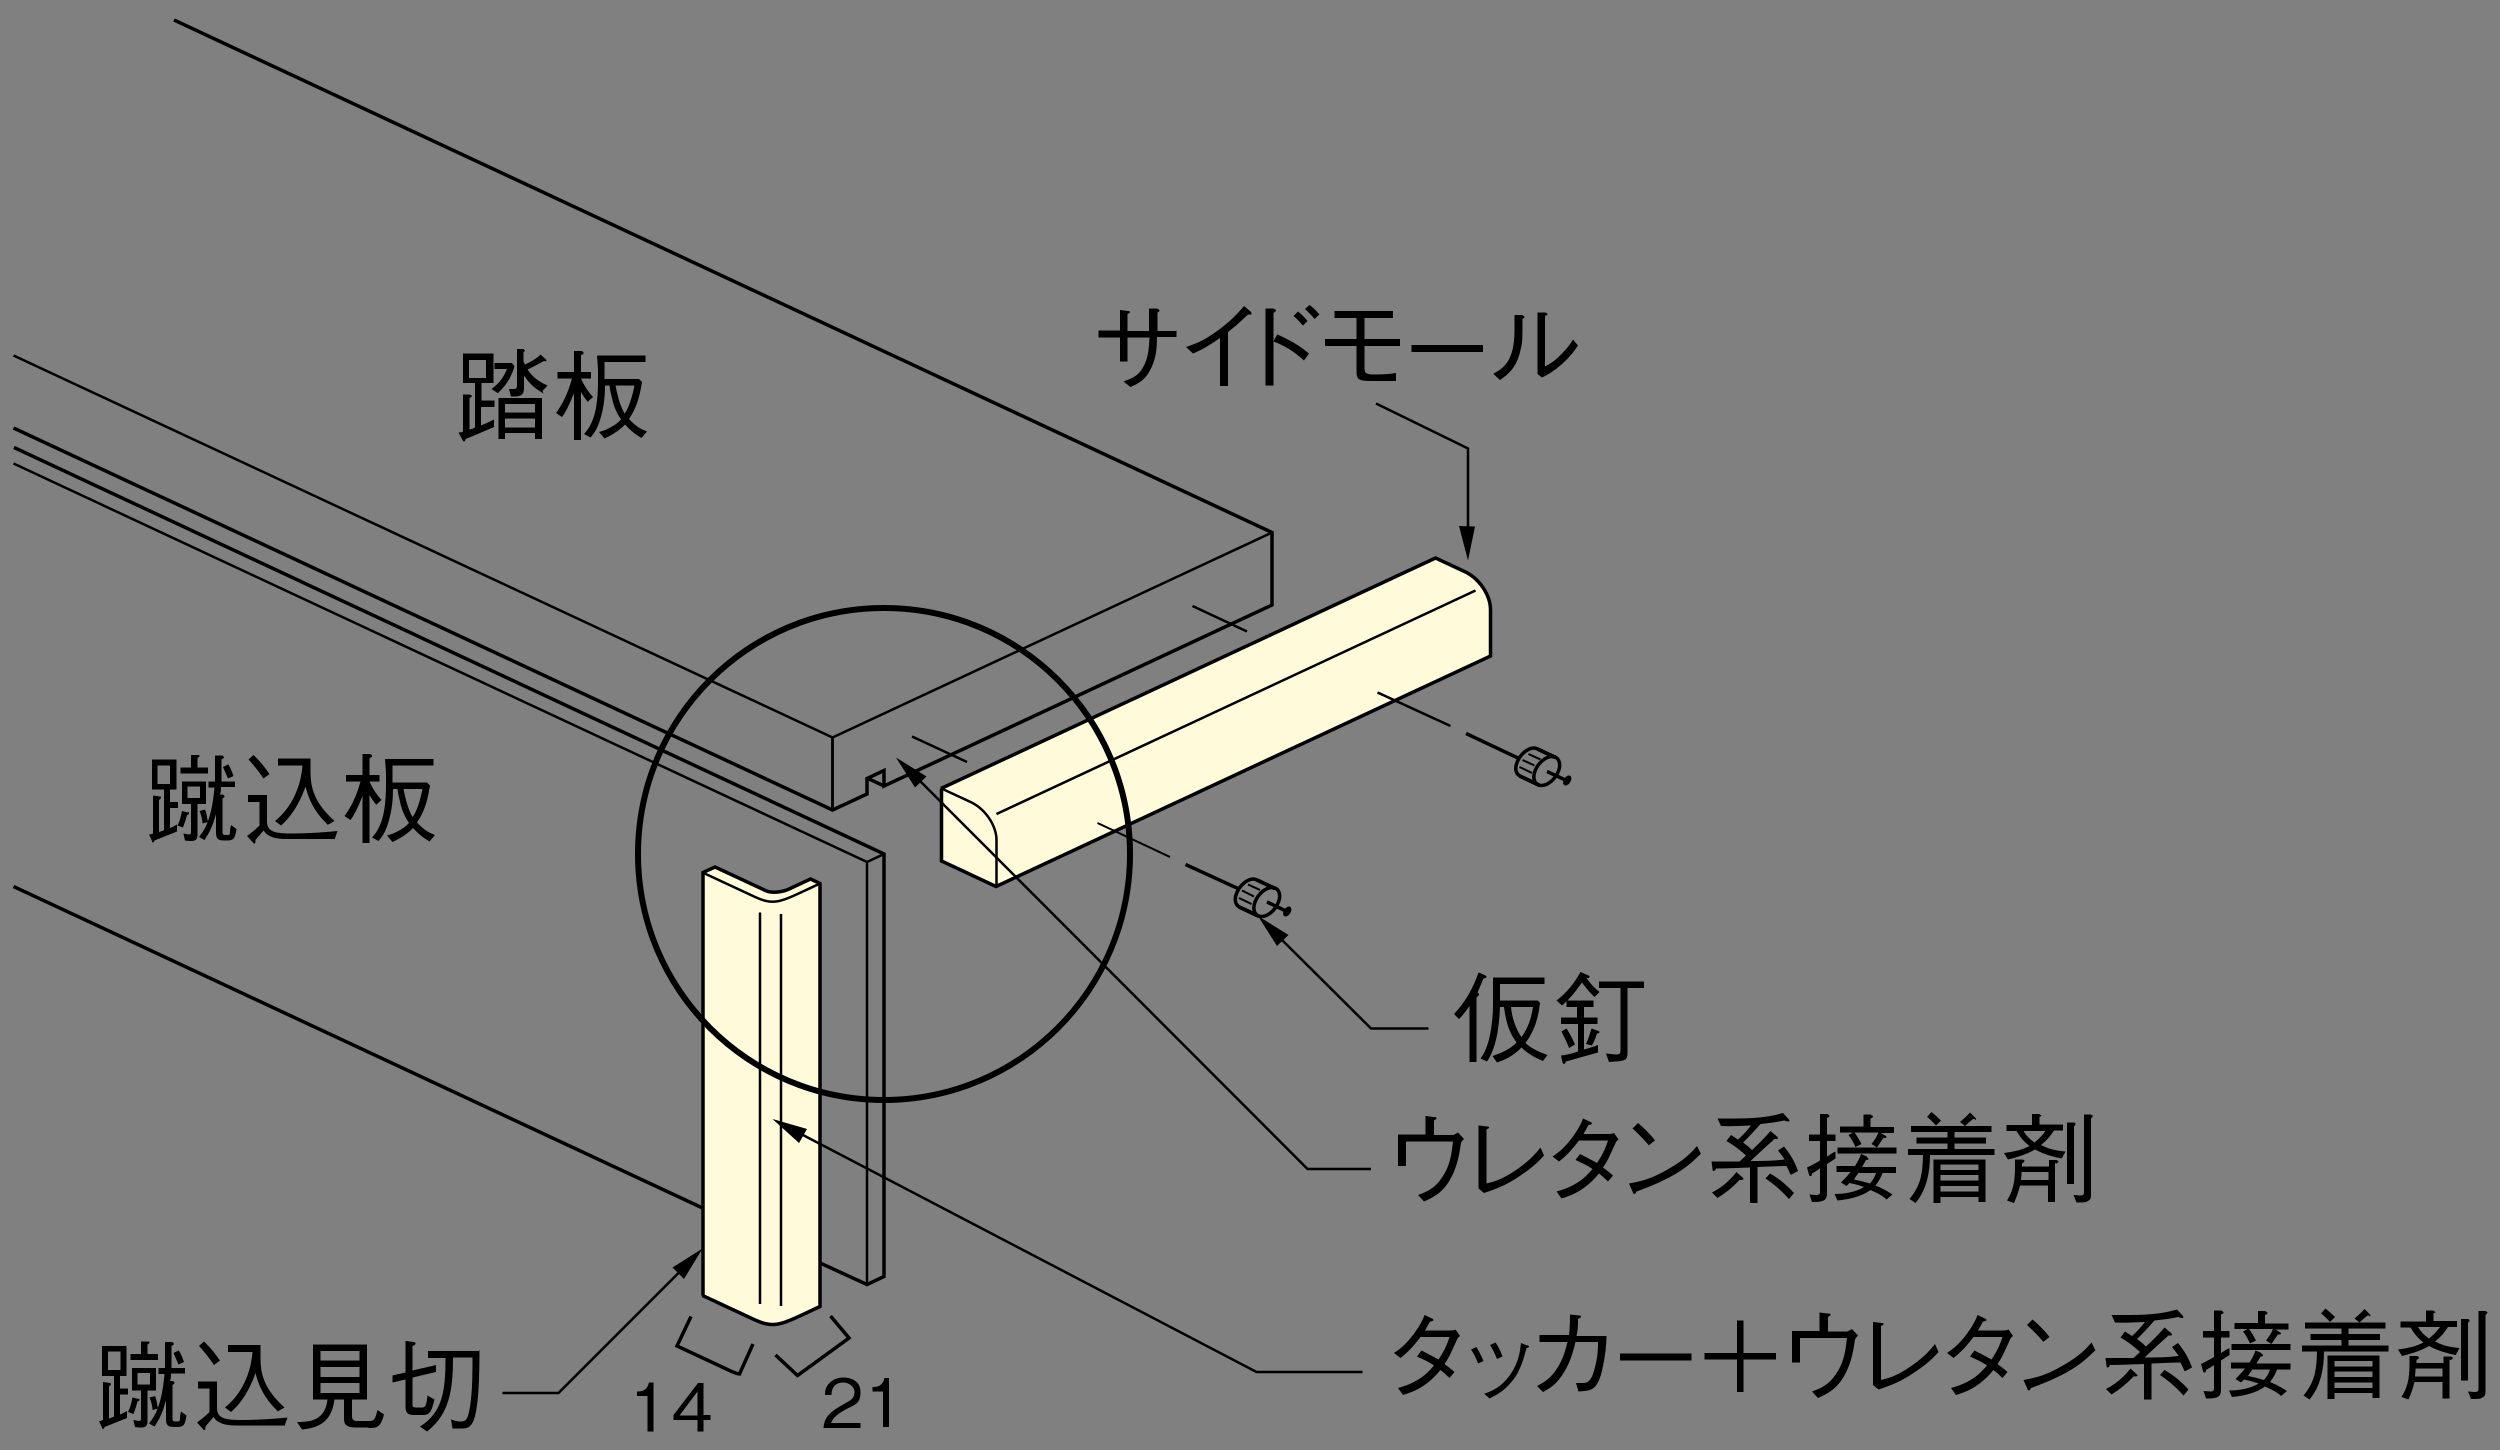<?xml version="1.0" encoding="UTF-8"?>
<svg xmlns="http://www.w3.org/2000/svg" version="1.1" viewBox="0 0 500 290">
  <rect x="0" y="0" width="500" height="290" fill="#808080" stroke="none"/>
  <defs>
    <style>
      .cls-1 {
        stroke-width: .5px;
      }

      .cls-1, .cls-2, .cls-3, .cls-4 {
        fill: none;
        stroke: #000;
      }

      .cls-2 {
        stroke-width: .4px;
      }

      .cls-3 {
        stroke-width: 1.2px;
      }

      .cls-4 {
        stroke-width: .7px;
      }

      .cls-5 {
        fill: #fffbda;
      }
    </style>
  </defs>
  <!-- Generator: Adobe Illustrator 28.7.3, SVG Export Plug-In . SVG Version: 1.2.0 Build 164)  -->
  <g>
    <g id="_レイヤー_2" data-name="レイヤー_2">
      <g>
        <g>
          <path class="cls-5" d="M140.5,259.1l10.3,4.8c3.3,1.5,4.8,1.3,8.7-.5l4.5-2.1v-84.6l-1.9-.9-4.5,2.1c-1.4.6-3.3.7-4.3.3l-10.3-4.8-2.4,1.1v84.6Z"/>
          <path class="cls-4" d="M140.5,259.1l10.3,4.8c3.3,1.5,4.8,1.3,8.7-.5l4.5-2.1v-84.6l-1.9-.9-4.5,2.1c-1.4.6-3.3.7-4.3.3l-10.3-4.8-2.4,1.1v84.6Z"/>
        </g>
        <g>
          <path class="cls-5" d="M188.3,157.7v14.5l10.9,5.1,98.9-46.1v-9.3c0-2.9-2.3-6.3-5.2-7.6l-5.8-2.7-98.9,46.1"/>
          <path class="cls-4" d="M188.3,157.7v14.5l10.9,5.1,98.9-46.1v-9.3c0-2.9-2.3-6.3-5.2-7.6l-5.8-2.7-98.9,46.1"/>
        </g>
        <polyline class="cls-1" points="254.4 106.5 166.5 147.5 166.5 162"/>
        <polyline class="cls-1" points="2.7 71.1 166.5 147.5 166.5 162"/>
        <polyline class="cls-1" points="176.8 170.8 173.4 172.4 173.4 256.9"/>
        <line class="cls-1" x1="173.4" y1="172.4" x2="2.7" y2="92.7"/>
        <polyline class="cls-4" points="2.7 85.6 166.5 162 173.4 158.8 173.4 155.7 176.8 154.1 176.8 157.2 254.4 121 254.4 106.5 34.8 4"/>
        <path class="cls-1" d="M199.3,177.3v-9.3c0-2.9-2.3-6.3-5.2-7.6l-5.8-2.7"/>
        <line class="cls-1" x1="295.1" y1="118.1" x2="199.3" y2="162.8"/>
        <line class="cls-1" x1="156.2" y1="182.8" x2="156.2" y2="261.2"/>
        <line class="cls-1" x1="152" y1="182.5" x2="152" y2="260.8"/>
        <path class="cls-1" d="M164,176.7l-4.5,2.1c-3.9,1.8-5.3,2.1-8.7.5l-10.3-4.8"/>
        <line class="cls-4" x1="176.8" y1="157.2" x2="173.6" y2="155.7"/>
        <line class="cls-1" x1="290.1" y1="145.2" x2="275.5" y2="138.5"/>
        <line class="cls-1" x1="249.4" y1="126.3" x2="238.5" y2="121.2"/>
        <path d="M313.1,157.1c.4,0,.9-.4,1.1-1,.2-.5,0-1-.4-1s-.9.4-1.1,1c-.2.5,0,1,.4,1Z"/>
        <line class="cls-4" x1="293.2" y1="146.7" x2="303.8" y2="151.7"/>
        <line class="cls-4" x1="309.4" y1="154.3" x2="313.5" y2="156.2"/>
        <g>
          <path class="cls-4" d="M308.3,157.1c1.3,0,2.8-1.3,3.4-2.9.6-1.6,0-2.9-1.3-2.9s-2.8,1.3-3.4,2.9c-.6,1.6,0,2.9,1.3,2.9Z"/>
          <path class="cls-4" d="M311.1,151.5l-3.6-1.7c-.2-.1-.4-.2-.7-.2-1.3,0-2.8,1.3-3.4,2.9-.5,1.3-.2,2.3.6,2.7l3.8,1.8"/>
          <line class="cls-4" x1="307.5" y1="149.8" x2="311.1" y2="151.5"/>
          <line class="cls-2" x1="305.7" y1="150.8" x2="308.1" y2="151.9"/>
          <line class="cls-2" x1="304.5" y1="152" x2="306.9" y2="153.1"/>
          <line class="cls-2" x1="303.9" y1="153.4" x2="306.4" y2="154.6"/>
          <line class="cls-4" x1="303.9" y1="155.2" x2="307.7" y2="157"/>
        </g>
        <line class="cls-2" x1="234" y1="171.4" x2="219.5" y2="164.6"/>
        <line class="cls-1" x1="193.4" y1="152.4" x2="182.4" y2="147.3"/>
        <path d="M257.1,183.3c.4,0,.9-.4,1.1-1,.2-.5,0-1-.4-1s-.9.4-1.1,1c-.2.5,0,1,.4,1Z"/>
        <line class="cls-4" x1="237.1" y1="172.9" x2="247.8" y2="177.8"/>
        <line class="cls-4" x1="253.4" y1="180.4" x2="257.4" y2="182.3"/>
        <g>
          <path class="cls-4" d="M252.3,183.3c1.3,0,2.8-1.3,3.4-2.9.6-1.6,0-2.9-1.3-2.9s-2.8,1.3-3.4,2.9c-.6,1.6,0,2.9,1.3,2.9Z"/>
          <path class="cls-4" d="M255,177.7l-3.6-1.7c-.2-.1-.5-.2-.7-.2-1.3,0-2.8,1.3-3.4,2.9-.5,1.3-.2,2.3.6,2.7l3.8,1.8"/>
          <line class="cls-4" x1="251.4" y1="176" x2="255" y2="177.7"/>
          <line class="cls-2" x1="249.6" y1="176.9" x2="252" y2="178"/>
          <line class="cls-2" x1="248.4" y1="178.1" x2="250.8" y2="179.3"/>
          <line class="cls-2" x1="247.8" y1="179.6" x2="250.3" y2="180.8"/>
          <line class="cls-4" x1="247.8" y1="181.4" x2="251.6" y2="183.2"/>
        </g>
        <polyline class="cls-4" points="2.8 89.5 176.8 170.8 176.8 255.3 173.4 256.9 164 252.6"/>
        <line class="cls-4" x1="140.5" y1="241.6" x2="2.7" y2="177.3"/>
        <path class="cls-3" d="M176.8,220c27.1,0,49.2-22,49.2-49.2s-22-49.2-49.2-49.2-49.2,22-49.2,49.2,22,49.2,49.2,49.2Z"/>
        <g>
          <path d="M96.2,81.5v3.6c1.2-.5,1.8-.8,2.6-1.2v1.5c-1.2.5-3.9,1.7-5.7,2.4,0,.2-.1.5-.3.5s-.2-.2-.3-.3l-.8-1.5c.5,0,.6-.1.9-.2v-7.4h1.4c.2.2.4.2.4.3s-.2.3-.5.4v6.3c.6-.1.7-.2,1.1-.4v-8.9h-2.4v-5.9h6.1v5.9h-2.4v3.5h2.6v1.3h-2.6ZM97.2,72h-3.4v3.6h3.4v-3.6ZM99.5,78.6l-1.2-.8c1.6-1.2,2.4-2.3,3.1-4h-2.5v-1.2h3.5l.5.7c-.7,2.3-1.8,3.9-3.3,5.3ZM107,87.8v-1.2h-6v1.2h-1.3v-8.2h8.7v8.2h-1.3ZM107,80.8h-6v1.7h6v-1.7ZM107,83.7h-6v1.8h6v-1.8ZM108.7,78.7c-1.7-1-2.8-1.9-3.9-3.6v2.6c0,1.4-.9,1.6-1.9,1.6h-.7l-.4-1.5c.6,0,1,0,1,0,.5,0,.6-.3.6-.7v-7.3h1.3c.1.2.3.2.3.3s-.2.3-.3.3v1.8s0,.2.3.7c1.1-.5,2.2-1.1,3.1-2l1.1,1s.1.1.1.2c0,.2-.2.2-.5.1-.4.2-2,1.1-2.3,1.2-.5.3-.6.3-1,.5.8,1.2,1.9,2.3,4,3.2l-1,1.1Z"/>
          <path d="M117.6,80.4c-.7-.8-1-1.3-1.4-2v9.6h-1.4v-9.4c-.9,2.4-1.9,4.2-2.4,4.8l-1.2-.8c2-2.7,2.8-5.5,3.2-6.9h-2.9v-1.3h3.3v-4.2h1.5c0,0,.4.1.4.4s-.2.3-.5.4v3.4h2v1.3h-2c.6,1.4,1.4,2.6,2.4,3.7l-1,.9ZM128.3,87.6c-1.5-.9-2.2-1.5-3.3-2.7-.4.5-1.9,1.8-4.1,2.8l-1.1-1.3c.8-.2,1.6-.5,2.8-1.2,1-.6,1.4-1.1,1.6-1.3-.6-.9-1.4-2.2-1.9-4.7-.3-1.1-.4-1.9-.4-2.1h-.9c0,1.5-.1,4.1-1,6.9-.6,1.9-1.2,2.7-1.9,3.5l-1.3-.7c2.6-2.7,2.8-7.3,2.8-10.8s0-1.7-.2-4.9h9.7v1.3h-8.2c0,1.8,0,2.4,0,3.4h6.9l.6.6c-.6,3.8-1.4,5.6-2.6,7.4,1.4,1.5,2.3,2,3.6,2.5l-1.1,1.3ZM123.1,77.1c.3,1.6.8,3.8,1.8,5.6.4-.4,1.3-2.1,2-5.6h-3.8Z"/>
        </g>
        <g>
          <path d="M32.7,157.9h-2.3v-6h4.9v6h-1.3v2.5h1.6v1.2h-1.6v4c.6-.2,1.2-.6,1.4-.7v1.4c-1.2.5-3.2,1.3-4.5,1.8,0,.2-.2.4-.3.4s-.2-.1-.2-.3l-.6-1.3c.2,0,.3,0,.8-.2v-7.6l1.4.2c0,0,.2,0,.2.2s0,.1-.4.5v6.4c.6-.2.7-.2,1-.4v-8.2ZM34,156.8v-3.7h-2.5v3.7h2.5ZM37.6,162.4c.2,0,.2.2.2.3,0,.2-.2.2-.4.3-.2.8-.5,1.7-.8,2.5l-1.1-.4c.4-.8.6-1.4.9-2.9l1.2.3ZM38.2,151h1.3c.3,0,.4,0,.4.2s-.2.3-.4.4v1.9h2.1v1.2h-5.5v-1.2h2.1v-2.5ZM36.7,166.7c.2,0,.9.2,1,.2.4,0,.5-.1.5-.6v-5.5h-1.8v-4.5h4.8v4.5h-1.7v5.3c0,1.3,0,1.4-.2,1.7-.2.3-.6.4-1,.4s-.8,0-1.3-.1l-.3-1.3ZM40,157.3h-2.5v2.3h2.5v-2.3ZM41,161.9c.2.4.3.9.6,2.5l-1.1.3c0-.8-.3-1.8-.6-2.5l1.1-.3ZM47,156.2v1.2h-2.8c0,.7,0,.9-.2,1.5.6,0,.7,0,.8.2,0,0,.1,0,.1.2,0,.1-.2.3-.4.4v6.6c0,.6.1.7.8.7s.6,0,.7-.6c0-.4,0-.6.2-1.4l1.1.8c-.3,2-.6,2.3-2,2.3s-2.1,0-2.1-1.6v-3.7c-.7,2.5-1.3,3.7-2.3,5.2l-1.1-.6c1.1-1.4,2.5-3.3,3.1-9.9h-1.2v-1.2h1.3c0-.9,0-1.2,0-1.8s0-2.9,0-3.4h1.5c.2.2.3.3.3.4,0,.1-.3.3-.5.4,0,2.7,0,2.9,0,4.4h2.7ZM45.6,152.8c.7,1.1.9,1.9,1.1,2.4l-1.1.5c-.2-.5-.7-1.6-1-2.3l1-.5Z"/>
          <path d="M66.8,167.8c-3.5,0-8.7,0-9.4,0-2.1,0-3-.3-3.8-.8-.4-.2-.6-.5-.9-.9-.2.3-1.4,1.6-1.6,1.9,0,.3,0,.7-.2.7s-.2,0-.4-.3l-1.1-1.2c.8-.6,1.5-1.1,2.5-2.1v-4.7h-2.3v-1.4h3.8v5.3c0,2.3,2.1,2.4,5.2,2.4s7.1-.3,8.9-.5l-.6,1.7ZM52.7,155.7c-1-1.5-2-2.7-3-3.8l1-.9c1.5,1.4,2.4,2.7,3.2,3.8l-1.2.9ZM65.5,164.9c-2.9-2.8-3.8-5.3-4.4-7.6-.6,1.7-2,5.3-4.9,7.8l-1.2-.9c4.1-3.3,5.3-8.2,5.5-11.1h-4.9v-1.4h6.5c0,.5,0,1.4,0,2.6,0,3.2.7,6.2,4.8,9.9l-1.4.8Z"/>
          <path d="M75.3,161c-.7-.8-1-1.3-1.4-2v9.6h-1.4v-9.4c-.9,2.4-1.9,4.2-2.4,4.8l-1.2-.8c2-2.7,2.8-5.5,3.2-6.9h-2.9v-1.3h3.3v-4.2h1.5c0,0,.4.1.4.4s-.2.3-.5.4v3.4h2v1.3h-2c.6,1.4,1.4,2.6,2.4,3.7l-1,.9ZM85.9,168.3c-1.5-.9-2.2-1.5-3.3-2.7-.4.5-1.9,1.8-4.1,2.8l-1.1-1.3c.8-.2,1.6-.5,2.8-1.2,1-.6,1.4-1.1,1.6-1.3-.6-.9-1.4-2.2-1.9-4.7-.3-1.1-.4-1.9-.4-2.1h-.9c0,1.5-.1,4.1-1,6.9-.6,1.9-1.2,2.7-1.9,3.5l-1.3-.7c2.6-2.7,2.8-7.3,2.8-10.8s0-1.7-.2-4.9h9.7v1.3h-8.2c0,1.8,0,2.4,0,3.4h6.9l.6.6c-.6,3.8-1.4,5.6-2.6,7.4,1.4,1.5,2.3,2,3.6,2.5l-1.1,1.3ZM80.7,157.8c.3,1.6.8,3.8,1.8,5.6.4-.4,1.3-2.1,2-5.6h-3.8Z"/>
        </g>
        <polyline class="cls-1" points="255.5 187.1 274.2 205.7 285.7 205.7"/>
        <polygon points="257.7 187 251.6 183.2 255.4 189.2 257.7 187"/>
        <g>
          <path d="M296.7,195.6c-.5,1.4-1,2.4-1.2,2.9,0,0,.3.2.3.4s0,.1-.5.6v12.9h-1.4v-11.2c-.8,1.2-1.6,2.1-2.1,2.6l-1-1c2.2-2.3,3.8-5.1,4.9-8.3l1.4.6c0,0,.2.1.2.3,0,.2-.5.3-.6.3ZM308.6,212.2c-1.7-.7-3.1-1.5-4.3-2.7-1.6,1.6-2.9,2.3-4.9,3l-.9-1.3c1.5-.5,3.5-1.3,4.8-2.7-1-1.4-2-3.1-2.5-7.1h-.8c-.2,4.5-.8,8.2-2.6,10.9l-1.3-.6c.6-.8,1.4-2.1,2-5.2.3-1.8.5-3.6.5-5.4v-5.6h10.3v1.3h-8.9v3.3h7.6l.4.5c-.5,4.6-2,6.7-2.9,8,.9.9,2.4,1.7,4.4,2.4l-1,1.3ZM302.2,201.4c.2,2.2,1,4.5,2.1,6,1.6-2.1,2.1-4.7,2.3-6h-4.4Z"/>
          <path d="M315.4,204.8h-3.2v-1.3h3.2v-2.1h-2.1v-1.2c-.4.5-.5.6-.9.9l-1.1-1c2-1.5,3.6-3.5,4.8-5.7l1.6.7c0,0,.2,0,.2.2s0,.4-.6.3c.9,1.3,1.5,1.9,2.6,2.8l-1,1c-.4-.4-1.2-1.1-2.5-2.9-.6.8-1.7,2.4-2.9,3.6h5.2v1.3h-1.9v2.1h2.7v1.3h-2.7v5.1c1-.3,2.1-.6,2.8-.9v1.5c-1.5.4-3.9,1.1-6.4,1.8-.2.5-.3.5-.4.5s-.2-.1-.3-.3l-.3-1.4c1.3-.1,2.8-.6,3.4-.8v-5.5ZM313.3,205.7c.2.3,1.1,1.7,1.7,3.2l-1.2.7c0-.2-.9-2.1-1.5-3.3l1-.6ZM317.2,208.8c.6-1.3.8-2.2,1.1-3.1l1.4.5c0,0,.2.1.2.2,0,.2-.3.3-.5.3-.5,1.5-.8,2-1,2.4l-1.2-.3ZM325.5,210.5c0,1.7-.5,1.7-3.7,1.9l-.6-1.7c.3,0,1.7.2,2,.2.9,0,.9-.3.9-1.1v-12.2h-4.3v-1.3h9v1.3h-3.3v13Z"/>
        </g>
        <g>
          <polyline class="cls-1" points="293.6 109.7 293.6 89.7 275.2 80.7"/>
          <polygon points="295 105.3 293.6 112.1 291.8 105.2 295 105.3"/>
        </g>
        <g>
          <path d="M235.3,66v1.4h-3.9c0,2.3-.2,4.1-1.1,6.1-1.1,2.4-2.4,3.1-4.2,3.9l-1.4-1.1c1.9-.7,3.2-1.2,4.2-3.4.8-1.7.9-3.4,1-5.4h-4.4v4.8h-1.5v-4.8h-4.3v-1.4h4.3v-4.1l1.6.2c.1,0,.4,0,.4.2s0,.1-.5.4v3.4h4.3c0-1.7,0-3.4,0-4.5h1.5c.3.1.6.2.6.4s-.2.3-.4.4v3.7h3.9Z"/>
          <path d="M244,77.2v-9.6c-2.3,1.6-3.7,2.4-5.4,3.1l-1.4-1.3c1.7-.6,3.4-1.1,6.5-3.4,2.7-2,4.1-3.6,5.1-4.8l1.3,1.1c0,0,.2.2.2.4s0,.2-.2.2-.2,0-.5,0c-1.7,1.6-2.2,2.1-4,3.5v10.8h-1.6Z"/>
          <path d="M255.5,66.9c3.3,1.5,4.7,2.5,6.3,3.8l-1,1.4c-2.2-2-4.2-3.1-6.1-3.8v8.8h-1.6v-15.4h1.6c.1.1.5.2.5.4s-.3.3-.5.5v5.6l.7-1.2ZM260.6,65.1c-.6-.7-1.4-1.5-1.9-1.9l.9-.9c.8.6,1.6,1.5,1.9,1.9l-.9.9ZM262.9,63.8c-.5-.7-1.4-1.5-1.9-2l.9-.8c.7.5,1.5,1.3,2,1.9l-1,.9Z"/>
          <path d="M272.9,73.5c0,1.1.2,1.4,2,1.4s3.1-.1,4.3-.3v1.6c-1.3,0-2.4,0-5.1,0s-2.8-.5-2.8-2.2v-4.8h-6.3v-1.4h6.3v-4.2h-4.4v-1.4h11.7v1.4h-5.7v4.2h7.1v1.4h-7.1v4.1Z"/>
          <path d="M282.3,70.4v-1.4h14.3v1.4h-14.3Z"/>
          <path d="M298.6,74.8c2-1.1,4.3-2.5,4.3-8.7s0-2.4,0-3.1h1.6c0,.2.4.2.4.4s0,.1-.4.4c0,3.7,0,4.8-.4,6.2-.8,3.6-2.4,4.8-4.1,6l-1.3-1.2ZM307.5,62.5h1.6c.2.1.4.2.4.3s0,.2-.5.4v10.1c.9-.5,1.9-1,3.3-2.5,1.3-1.3,1.9-2.2,2.3-2.9l1,1.2c-.7,1-1.4,2.1-3.2,3.7-1.8,1.6-3,2.2-4,2.7l-.9-.7v-12.3Z"/>
        </g>
        <polyline class="cls-1" points="183.2 155.4 261.5 233.8 274.2 233.8"/>
        <polygon points="185.3 155.3 179.2 151.5 183 157.5 185.3 155.3"/>
        <g>
          <path d="M285.1,223.2l1.6.2c.4,0,.6,0,.6.2s0,.2-.5.5v2.9h3.8c0,0,.2,0,1-.5l1.2,1.3c-.5.5-.5.6-.6.8-.3,2.1-.7,4.4-1.8,6.6-1.6,3.2-3.4,4.1-5.6,5.1l-1.2-1.3c1.6-.6,3.3-1.2,4.8-3.5,1.6-2.3,1.9-4.6,2.2-7.2h-9.4v4.9h-1.6v-6.3h5.5v-3.8Z"/>
          <path d="M295.7,225.1l1.7.2c.3,0,.4,0,.4.2s0,.1-.5.4v10.8c1.6-.4,3.2-.8,6.2-2.9,2.7-1.9,3.8-3.3,4.6-4.3l.7,1.6c-.8.9-2,2.2-4.7,4-3.2,2.2-5.3,2.8-7.3,3.5l-1.1-.9v-12.8Z"/>
          <path d="M323.7,227.9c-.4.3-.4.4-.5.5-1.5,3.3-1.7,3.8-2.6,5.1.7.5,1.3,1,2,1.6l-1,1.2c-.8-.8-1.3-1.2-1.8-1.6-.7.8-1.6,1.9-3.2,3-1.7,1.2-3.1,1.6-4.3,2l-1-1.4c1-.3,2.2-.6,3.9-1.6,1.7-1,2.5-2,3.3-2.9-1-.7-1.9-1.1-3.4-1.8l.9-1.2c1.8.9,2.8,1.5,3.4,1.8,1.4-2.1,1.9-3.5,2.2-4.5h-5.8c-1.9,2.5-3.1,3.5-4,4.2l-1.3-1c1.2-.8,2.4-1.7,4.1-4,1.3-1.8,1.8-3,2-3.6l1.5.7c.2,0,.3.3.3.3,0,.2-.5.3-.7.3-.3.6-.4.7-1,1.8h4.8c.3,0,.9,0,1.3-.2l.9,1.3Z"/>
          <path d="M340.2,230.7c-2.2,2.2-4.6,4.6-12.9,7.6,0,0-.2.5-.4.5s-.3-.2-.4-.5l-.7-1.6c2-.4,4.1-.7,7.7-2.8,3.4-1.9,4.8-3.4,5.9-4.7l.7,1.4ZM329.8,229.1c-1-1.2-2.1-2.3-3.3-3.4l1.1-1.1c.6.5,2.3,2,3.4,3.5l-1.3,1Z"/>
          <path d="M358.1,234.9c-.4-.9-.6-1.3-.8-1.7-1.6,0-5.4.2-5.8.2v7.2h-1.5v-7.1c-3.4.1-4.6.2-6.8.2,0,.2-.3.5-.5.5s-.2-.1-.2-.4l-.2-1.5c.5,0,1.2,0,2.7,0s2.3,0,2.9,0c.2-.2,1.1-1,1.3-1.2-1.1-1-2.2-1.9-3.9-2.9l.9-1.2s1.4.9,1.4.9c.7-.6,1.5-1.4,2.6-2.8-2.7.1-4.1.2-6,.1l-.7-1.5c.7,0,1.8,0,3.6,0,5.4,0,7.7-.6,9.5-1.1l1.2,1.3c0,.1.1.2.1.2,0,.1-.1.2-.2.2-.2,0-.4,0-.8-.2-2,.4-3,.5-4.8.7-1.2,1.3-2.4,2.7-3.5,3.7.4.3,1.1.8,1.8,1.5,1.5-1.4,2.5-2.4,3.7-3.8l1.3,1.1c0,0,.2.2.2.3,0,.2-.2.2-.3.2s-.2,0-.4,0c-.8.7-4.1,3.7-4.8,4.4,2.2,0,4.5,0,6.8-.3-.2-.4-.6-.9-1.3-1.8l1.2-.8c1.8,2.2,2.4,3.8,2.8,4.9l-1.3.7ZM348,235.9c-1.5,1.6-2.9,2.7-4.5,3.7l-1.1-1.1c1.9-1,3.4-2.2,4.9-4.1l1.2,1.1c.1.1.2.2.2.3,0,.2-.5.2-.7.2ZM357.8,239.8c-1.9-2.1-3.5-3.3-4.7-4.1l.9-1c2.1,1.2,3.5,2.5,4.8,3.9l-1,1.2Z"/>
          <path d="M367.1,231.7c-.6.4-.9.6-1.7,1.1v5.5c0,1.3,0,2.2-3,2.1l-.5-1.5c.5,0,.9.1,1.3.1.8,0,.8-.3.8-.8v-4.5c-.7.5-1.3.8-1.6,1,0,.2,0,.5-.3.5s-.2-.1-.3-.3l-.4-1.4c.8-.4,1.8-.9,2.6-1.4v-3.9h-2.2v-1.3h2.2v-4.1h1.5c.3.2.4.3.4.4,0,.2-.2.3-.5.4v3.3h1.7v1.3h-1.7v3.1c.8-.5,1-.7,1.7-1v1.4ZM373.4,231.5c.2,0,.3.2.3.3,0,.2-.3.2-.5.2-.3.5-.4.8-.8,1.4h6.8v1.2h-2.7c-.2.6-.6,1.5-1.4,2.5.7.3,1.9.8,3.4,1.8l-1.2,1c-.4-.4-1.1-1-3.2-1.9-1.5,1.1-3.6,1.8-6.6,2.1l-.6-1.3c1.7,0,4.2-.3,5.9-1.4-1.4-.5-2.4-.7-2.9-.8-.2.2-.2.2-.6.6l-1.1-.7c.5-.5,1.1-1.1,1.9-2.1h-2.8v-1.2h3.7c.7-1.1,1-1.8,1.2-2.4l1.2.5ZM367.5,229.5h11.8v1.2h-11.8v-1.2ZM376,226.5l1,.6c0,0,.3.1.3.3s-.2.2-.6.2c-.5.7-.6.8-1.1,1.6,0,0-.2.2-.2.3l-1.1-.7c.4-.5,1-1.3,1.4-2.3h-4.8c.2.3.5.6,1.4,2.3l-1.2.6c-.4-.9-.9-1.8-1.4-2.4l.9-.5h-2.6v-1.2h4.7v-2.4h1.5c0,.2.4.2.4.4s-.2.3-.5.4v1.7h4.7v1.2h-2.7ZM371.7,234.6c-.4.5-.6.8-.9,1.3,1,.2,2.2.5,3.2.8.7-.8,1-1.5,1.2-2.1h-3.5Z"/>
          <path d="M386,231c0,3.5-.7,7-2.9,9.6l-1.2-.8c2.5-3,2.6-5.6,2.7-8.8h-3v-1.2h7.9v-1.1h-6.2v-1.2h6.2v-1.1h-7.3v-1.2h16.1v1.2h-7.4v1.1h6.3v1.2h-6.3v1.1h8v1.2h-13ZM387.2,225.1c-1-1.1-1.5-1.5-1.8-1.7l.9-1c.8.7,1.3,1.1,1.9,1.7l-.9.9ZM395.7,240.4v-1h-7.6v1.2h-1.4v-8.7h10.4v8.5h-1.4ZM395.7,232.9h-7.6v1.1h7.6v-1.1ZM395.7,235h-7.6v1.1h7.6v-1.1ZM395.7,237.2h-7.6v1.1h7.6v-1.1ZM395,223.8c-.1,0-.2,0-.4,0-.7.6-1.1.9-1.6,1.4l-1-.8c.8-.7,1.3-1.1,2-1.9l1,1c0,0,.2.2.2.3s0,.2-.2.2Z"/>
          <path d="M412.3,231.7c-1.5-.3-3.2-.7-5.3-1.8-1.5.9-3.7,1.6-5.4,2l-.8-1.3c2.2-.3,3.5-.6,5.1-1.4-1.2-.9-1.8-1.7-2.6-3h-2v-1.2h5.1v-2.2h1.5c0,.2.4.2.4.3s0,.1-.4.3v1.5h4.7v1.2h-1.8c-.6.9-1.2,1.8-2.6,2.9,1,.5,2.3,1.1,4.9,1.3l-.7,1.3ZM411,232.6v7.8h-1.4v-3.3h-5.6c-.3,1.2-.6,2.1-1.2,3.5l-1.4-.5c1.1-1.8,1.6-3.4,1.6-6.6s0-1.4,0-1.6h1.5c0,0,.4.1.4.3s-.3.4-.5.5v.6h5.4v-1.3h1.5c0,.1.4.1.4.3s-.4.4-.5.4ZM409.7,234.4h-5.4c0,.3,0,.7-.1,1.6h5.5v-1.6ZM404.7,226.2c.5.8,1,1.5,2.2,2.3,1-.8,1.6-1.5,2.2-2.3h-4.4ZM414.8,225.3v11.5h-1.4v-12.3h1.4c.2.1.3.1.3.3s-.2.4-.4.5ZM418.2,223.6v15.3c0,.5,0,1-.6,1.3-.4.3-.8.3-2.3.3l-.6-1.5c.3,0,1.1.1,1.3.1.8,0,.8-.3.8-.8v-15.4h1.4c.1.1.4.2.4.3s-.2.3-.4.5Z"/>
        </g>
        <g>
          <path d="M292,267.2c-.4.3-.4.4-.5.5-1.5,3.3-1.7,3.8-2.6,5.1.7.5,1.3,1,2,1.6l-1,1.2c-.8-.8-1.3-1.2-1.8-1.6-.7.8-1.6,1.9-3.2,3-1.7,1.2-3.1,1.6-4.3,2l-1-1.4c1-.3,2.2-.6,3.9-1.6,1.7-1,2.5-2,3.3-2.9-1-.7-1.9-1.1-3.4-1.8l.9-1.2c1.8.9,2.8,1.5,3.4,1.8,1.4-2.1,1.9-3.5,2.2-4.5h-5.8c-1.9,2.5-3.1,3.5-4,4.2l-1.3-1c1.2-.8,2.4-1.7,4.1-4,1.3-1.8,1.8-3,2-3.6l1.5.7c.2,0,.3.3.3.3,0,.2-.5.3-.7.3-.3.6-.4.7-1,1.8h4.8c.3,0,.9,0,1.3-.2l.9,1.3Z"/>
          <path d="M295.3,269.4c.3.5.9,1.6,1.4,2.8l-1.1.5c-.4-1.2-1-2.2-1.4-2.8l1.1-.5ZM296.7,278.8c1.7-.6,3.5-1.3,5.3-3.8,1.7-2.4,2-4.6,2.2-6.4l1,.4c.5.1.6.2.6.3s0,.2-.5.3c-.5,2-1.2,4.3-2.4,6-1.7,2.4-3.4,3.3-5,4.1l-1.1-1ZM299.1,268.5c.4.6,1,1.6,1.4,2.8l-1.1.5c-.5-1.3-1.1-2.4-1.4-2.8l1.1-.5Z"/>
          <path d="M313.8,267.2c.2-2.2.2-3.4.2-4.3l1.9.2c.1,0,.3,0,.3.2s0,.2-.6.5c0,1.3,0,2.1-.3,3.4h6c0,1.4-.2,4-.9,6.9-.1.5-.6,2.7-1.7,3.5-.6.5-1.4.6-3,.7l-.5-1.7c.3,0,.6,0,1.2,0,.9,0,1.8,0,2.5-2.8.7-2.5.7-4.2.7-5.4h-4.5c-.4,1.6-.9,3.7-2.2,5.9-1.5,2.5-2.8,3.3-4.3,4.1l-1.2-1.2c1.1-.6,2.4-1.2,3.8-3.2,1.4-2,1.9-4,2.3-5.6h-5.6v-1.4h5.9Z"/>
          <path d="M324,272.1v-1.4h14.3v1.4h-14.3Z"/>
          <path d="M340.9,270.6h6.5v-6.5h1.3v6.5h6.5v1.3h-6.5v6.5h-1.3v-6.5h-6.5v-1.3Z"/>
          <path d="M363.9,262.5l1.6.2c.4,0,.6,0,.6.2s0,.2-.5.5v2.9h3.8c0,0,.2,0,1-.5l1.2,1.3c-.5.5-.5.6-.6.8-.3,2.1-.7,4.4-1.8,6.6-1.6,3.2-3.4,4.1-5.6,5.1l-1.2-1.3c1.6-.6,3.3-1.2,4.8-3.5,1.6-2.3,1.9-4.6,2.2-7.2h-9.4v4.9h-1.6v-6.3h5.5v-3.8Z"/>
          <path d="M374.6,264.4l1.7.2c.3,0,.4,0,.4.2s0,.1-.5.4v10.8c1.6-.4,3.2-.8,6.2-2.9,2.7-1.9,3.8-3.3,4.6-4.3l.7,1.6c-.8.9-2,2.2-4.7,4-3.2,2.2-5.3,2.8-7.3,3.5l-1.1-.9v-12.8Z"/>
          <path d="M402.6,267.2c-.4.3-.4.4-.5.5-1.5,3.3-1.7,3.8-2.6,5.1.7.5,1.3,1,2,1.6l-1,1.2c-.8-.8-1.3-1.2-1.8-1.6-.7.8-1.6,1.9-3.2,3-1.7,1.2-3.1,1.6-4.3,2l-1-1.4c1-.3,2.2-.6,3.9-1.6,1.7-1,2.5-2,3.3-2.9-1-.7-1.9-1.1-3.4-1.8l.9-1.2c1.8.9,2.8,1.5,3.4,1.8,1.4-2.1,1.9-3.5,2.2-4.5h-5.8c-1.9,2.5-3.1,3.5-4,4.2l-1.3-1c1.2-.8,2.4-1.7,4.1-4,1.3-1.8,1.8-3,2-3.6l1.5.7c.2,0,.3.3.3.3,0,.2-.5.3-.7.3-.3.6-.4.7-1,1.8h4.8c.3,0,.9,0,1.3-.2l.9,1.3Z"/>
          <path d="M419.1,270c-2.2,2.2-4.6,4.6-12.9,7.6,0,0-.2.5-.4.5s-.3-.2-.4-.5l-.7-1.6c2-.4,4.1-.7,7.7-2.8,3.4-1.9,4.8-3.4,5.9-4.7l.7,1.4ZM408.7,268.4c-1-1.2-2.1-2.3-3.3-3.4l1.1-1.1c.6.5,2.3,2,3.4,3.5l-1.3,1Z"/>
          <path d="M436.9,274.2c-.4-.9-.6-1.3-.8-1.7-1.6,0-5.4.2-5.8.2v7.2h-1.5v-7.1c-3.4.1-4.6.2-6.8.2,0,.2-.3.5-.5.5s-.2-.1-.2-.4l-.2-1.5c.5,0,1.2,0,2.7,0s2.3,0,2.9,0c.2-.2,1.1-1,1.3-1.2-1.1-1-2.2-1.9-3.9-2.9l.9-1.2s1.4.9,1.4.9c.7-.6,1.5-1.4,2.6-2.8-2.7.1-4.1.2-6,.1l-.7-1.5c.7,0,1.8,0,3.6,0,5.4,0,7.7-.6,9.5-1.1l1.2,1.3c0,.1.1.2.1.2,0,.1-.1.2-.2.2-.2,0-.4,0-.8-.2-2,.4-3,.5-4.8.7-1.2,1.3-2.4,2.7-3.5,3.7.4.3,1.1.8,1.8,1.5,1.5-1.4,2.5-2.4,3.7-3.8l1.3,1.1c0,0,.2.2.2.3,0,.2-.2.2-.3.2s-.2,0-.4,0c-.8.7-4.1,3.7-4.8,4.4,2.2,0,4.5,0,6.8-.3-.2-.4-.6-.9-1.3-1.8l1.2-.8c1.8,2.2,2.4,3.8,2.8,4.9l-1.3.7ZM426.8,275.2c-1.5,1.6-2.9,2.7-4.5,3.7l-1.1-1.1c1.9-1,3.4-2.2,4.9-4.1l1.2,1.1c.1.1.2.2.2.3,0,.2-.5.2-.7.2ZM436.7,279.1c-1.9-2.1-3.5-3.3-4.7-4.1l.9-1c2.1,1.2,3.5,2.5,4.8,3.9l-1,1.2Z"/>
          <path d="M445.9,271c-.6.4-.9.6-1.7,1.1v5.5c0,1.3,0,2.2-3,2.1l-.5-1.5c.5,0,.9.1,1.3.1.8,0,.8-.3.8-.8v-4.5c-.7.5-1.3.8-1.6,1,0,.2,0,.5-.3.5s-.2-.1-.3-.3l-.4-1.4c.8-.4,1.8-.9,2.6-1.4v-3.9h-2.2v-1.3h2.2v-4.1h1.5c.3.2.4.3.4.4,0,.2-.2.3-.5.4v3.3h1.7v1.3h-1.7v3.1c.8-.5,1-.7,1.7-1v1.4ZM452.3,270.8c.2,0,.3.2.3.3,0,.2-.3.2-.5.2-.3.5-.4.8-.8,1.4h6.8v1.2h-2.7c-.2.6-.6,1.5-1.4,2.5.7.3,1.9.8,3.4,1.8l-1.2,1c-.4-.4-1.1-1-3.2-1.9-1.5,1.1-3.6,1.8-6.6,2.1l-.6-1.3c1.7,0,4.2-.3,5.9-1.4-1.4-.5-2.4-.7-2.9-.8-.2.2-.2.2-.6.6l-1.1-.7c.5-.5,1.1-1.1,1.9-2.1h-2.8v-1.2h3.7c.7-1.1,1-1.8,1.2-2.4l1.2.5ZM446.3,268.8h11.8v1.2h-11.8v-1.2ZM454.9,265.8l1,.6c0,0,.3.1.3.3s-.2.2-.6.2c-.5.7-.6.8-1.1,1.6,0,0-.2.2-.2.3l-1.1-.7c.4-.5,1-1.3,1.4-2.3h-4.8c.2.3.5.6,1.4,2.3l-1.2.6c-.4-.9-.9-1.8-1.4-2.4l.9-.5h-2.6v-1.2h4.7v-2.4h1.5c0,.2.4.2.4.4s-.2.3-.5.4v1.7h4.7v1.2h-2.7ZM450.5,273.9c-.4.5-.6.8-.9,1.3,1,.2,2.2.5,3.2.8.7-.8,1-1.5,1.2-2.1h-3.5Z"/>
          <path d="M464.8,270.3c0,3.5-.7,7-2.9,9.6l-1.2-.8c2.5-3,2.6-5.6,2.7-8.8h-3v-1.2h7.9v-1.1h-6.2v-1.2h6.2v-1.1h-7.3v-1.2h16.1v1.2h-7.4v1.1h6.3v1.2h-6.3v1.1h8v1.2h-13ZM466,264.4c-1-1.1-1.5-1.5-1.8-1.7l.9-1c.8.7,1.3,1.1,1.9,1.7l-.9.9ZM474.5,279.6v-1h-7.6v1.2h-1.4v-8.7h10.4v8.5h-1.4ZM474.5,272.2h-7.6v1.1h7.6v-1.1ZM474.5,274.3h-7.6v1.1h7.6v-1.1ZM474.5,276.5h-7.6v1.1h7.6v-1.1ZM473.9,263.1c-.1,0-.2,0-.4,0-.7.6-1.1.9-1.6,1.4l-1-.8c.8-.7,1.3-1.1,2-1.9l1,1c0,0,.2.2.2.3s0,.2-.2.2Z"/>
          <path d="M491.1,271c-1.5-.3-3.2-.7-5.3-1.8-1.5.9-3.7,1.6-5.4,2l-.8-1.3c2.2-.3,3.5-.6,5.1-1.4-1.2-.9-1.8-1.7-2.6-3h-2v-1.2h5.1v-2.2h1.5c0,.2.4.2.4.3s0,.1-.4.3v1.5h4.7v1.2h-1.8c-.6.9-1.2,1.8-2.6,2.9,1,.5,2.3,1.1,4.9,1.3l-.7,1.3ZM489.9,271.9v7.8h-1.4v-3.3h-5.6c-.3,1.2-.6,2.1-1.2,3.5l-1.4-.5c1.1-1.8,1.6-3.4,1.6-6.6s0-1.4,0-1.6h1.5c0,0,.4.1.4.3s-.3.4-.5.5v.6h5.4v-1.3h1.5c0,.1.4.1.4.3s-.4.4-.5.4ZM488.5,273.7h-5.4c0,.3,0,.7-.1,1.6h5.5v-1.6ZM483.6,265.4c.5.8,1,1.5,2.2,2.3,1-.8,1.6-1.5,2.2-2.3h-4.4ZM493.6,264.6v11.5h-1.4v-12.3h1.4c.2.1.3.1.3.3s-.2.4-.4.5ZM497.1,262.9v15.3c0,.5,0,1-.6,1.3-.4.3-.8.3-2.3.3l-.6-1.5c.3,0,1.1.1,1.3.1.8,0,.8-.3.8-.8v-15.4h1.4c.1.1.4.2.4.3s-.2.3-.4.5Z"/>
        </g>
        <g>
          <polyline class="cls-1" points="157.9 225.6 251.3 274.4 272.5 274.4"/>
          <polygon points="161.4 225.8 154.5 223.8 159.8 228.6 161.4 225.8"/>
        </g>
        <polyline class="cls-1" points="136.6 253.7 111.7 278.6 100.5 278.6"/>
        <polygon points="134.5 253.5 140.5 249.7 136.8 255.8 134.5 253.5"/>
        <g>
          <path d="M22.7,275.2h-2.3v-6h4.9v6h-1.3v2.5h1.6v1.2h-1.6v4c.6-.2,1.2-.6,1.4-.7v1.4c-1.2.5-3.2,1.3-4.5,1.8,0,.2-.2.4-.3.4s-.2-.1-.2-.3l-.6-1.3c.2,0,.3,0,.8-.2v-7.6l1.4.2c0,0,.2,0,.2.2s0,.1-.4.5v6.4c.6-.2.7-.2,1-.4v-8.2ZM24.1,274v-3.7h-2.5v3.7h2.5ZM27.7,279.7c.2,0,.2.2.2.3,0,.2-.2.2-.4.3-.2.8-.5,1.7-.8,2.5l-1.1-.4c.4-.8.6-1.4.9-2.9l1.2.3ZM28.2,268.3h1.3c.3,0,.4,0,.4.2s-.2.3-.4.4v1.9h2.1v1.2h-5.5v-1.2h2.1v-2.5ZM26.7,284c.2,0,.9.2,1,.2.4,0,.5-.1.5-.6v-5.5h-1.8v-4.5h4.8v4.5h-1.7v5.3c0,1.3,0,1.4-.2,1.7-.2.3-.6.4-1,.4s-.8,0-1.3-.1l-.3-1.3ZM30,274.6h-2.5v2.3h2.5v-2.3ZM31,279.2c.2.4.3.9.6,2.5l-1.1.3c0-.8-.3-1.8-.6-2.5l1.1-.3ZM37,273.5v1.2h-2.8c0,.7,0,.9-.2,1.5.6,0,.7,0,.8.2,0,0,.1,0,.1.2,0,.1-.2.3-.4.4v6.6c0,.6.1.7.8.7s.6,0,.7-.6c0-.4,0-.6.2-1.4l1.1.8c-.3,2-.6,2.3-2,2.3s-2.1,0-2.1-1.6v-3.7c-.7,2.5-1.3,3.7-2.3,5.2l-1.1-.6c1.1-1.4,2.5-3.3,3.1-9.9h-1.2v-1.2h1.3c0-.9,0-1.2,0-1.8s0-2.9,0-3.4h1.5c.2.2.3.3.3.4,0,.1-.3.3-.5.4,0,2.7,0,2.9,0,4.4h2.7ZM35.7,270c.7,1.1.9,1.9,1.1,2.4l-1.1.5c-.2-.5-.7-1.6-1-2.3l1-.5Z"/>
          <path d="M56.8,285.1c-3.5,0-8.7,0-9.4,0-2.1,0-3-.3-3.8-.8-.4-.2-.6-.5-.9-.9-.2.3-1.4,1.6-1.6,1.9,0,.3,0,.7-.2.7s-.2,0-.4-.3l-1.1-1.2c.8-.6,1.5-1.1,2.5-2.1v-4.7h-2.3v-1.4h3.8v5.3c0,2.3,2.1,2.4,5.2,2.4s7.1-.3,8.9-.5l-.6,1.7ZM42.8,273c-1-1.5-2-2.7-3-3.8l1-.9c1.5,1.4,2.4,2.7,3.2,3.8l-1.2.9ZM55.5,282.2c-2.9-2.8-3.8-5.3-4.4-7.6-.6,1.7-2,5.3-4.9,7.8l-1.2-.9c4.1-3.3,5.3-8.2,5.5-11.1h-4.9v-1.4h6.5c0,.5,0,1.4,0,2.6,0,3.2.7,6.2,4.8,9.9l-1.4.8Z"/>
          <path d="M73.6,285.5h-2.6c-2,0-2.2-.9-2.2-1.8v-3.8h-1.9c-.4,2.8-1.5,5.6-6.5,6l-1-1.5c2.3,0,5.6-.1,6.1-4.5h-2.9v-11h10.8v11h-3v3.2c0,.5,0,1.1,1,1.1h2.4c.9,0,1.2-.1,1.7-2.2l1.3.9c-.7,2.7-1.5,2.7-3.1,2.7ZM71.9,270.2h-7.8v1.9h7.8v-1.9ZM71.9,273.4h-7.8v2h7.8v-2ZM71.9,276.6h-7.8v2h7.8v-2Z"/>
          <path d="M83,283c-1.1,0-1.9-.1-1.9-1.6v-5.5l-2.6.6v-1.4c-.1,0,2.6-.6,2.6-.6v-6.3l1.6.2c.1,0,.4,0,.4.3s-.3.4-.6.5v4.9l4.7-1.1v1.4c0,0-4.7,1.1-4.7,1.1v5.3c0,.5,0,.7.7.7h1.2c.7,0,.9-.5,1.1-2.4l1.4.8c-.6,2.4-.9,3.1-2.3,3.1h-1.7ZM95.9,269.9c0,3.9-.1,8.9-.6,11.8-.6,4-1.8,4-3.1,4s-.8,0-1.7,0l-.3-1.8c.9.3,1.3.4,1.9.4,1.1,0,1.5-.4,1.9-3,.5-2.9.5-7.2.5-9.8h-3.9c0,6.5-.7,11.3-5.2,14.8l-1.4-1c4.5-2.8,5.1-7.1,5.1-13.7h-3.5v-1.4h10.4Z"/>
        </g>
        <g>
          <path d="M129.5,286.4v-7.2h-2.1v-.9c.9,0,2-.1,2.4-1.8h.9v9.8h-1.2Z"/>
          <path d="M140.7,284v2.3h-1.2v-2.3h-4.8v-1l4.9-6.4h1.1v6.4h1.4v1h-1.4ZM139.5,278.3l-3.6,4.8h3.6v-4.8Z"/>
        </g>
        <g>
          <path d="M164.7,285.5c.2-2.3,1.6-3.3,4.1-4.7,1.5-.8,2.1-1.2,2.1-2.4s-1.3-1.9-2.2-1.9c-2.3,0-2.4,1.9-2.4,2.5h-1.3c0-.6,0-1.5.9-2.4.9-1,2.3-1.1,2.8-1.1,1.4,0,3.4.6,3.4,2.9s-1,2.5-2.8,3.4c-2.5,1.3-2.8,2.2-3.1,2.8h5.9v1h-7.4Z"/>
          <path d="M176.6,285.5v-7.2h-2.1v-.9c.9,0,2-.1,2.4-1.8h.9v9.8h-1.2Z"/>
        </g>
        <path class="cls-4" d="M138.2,263.3l-2.8,5.9,10.3,4.8c.8.4,1.5.7,2.2.8l2.7-6"/>
        <polyline class="cls-4" points="155.1 271 159.5 275.1 169.8 267.6 166.1 263.2"/>
      </g>
    </g>
  </g>
</svg>